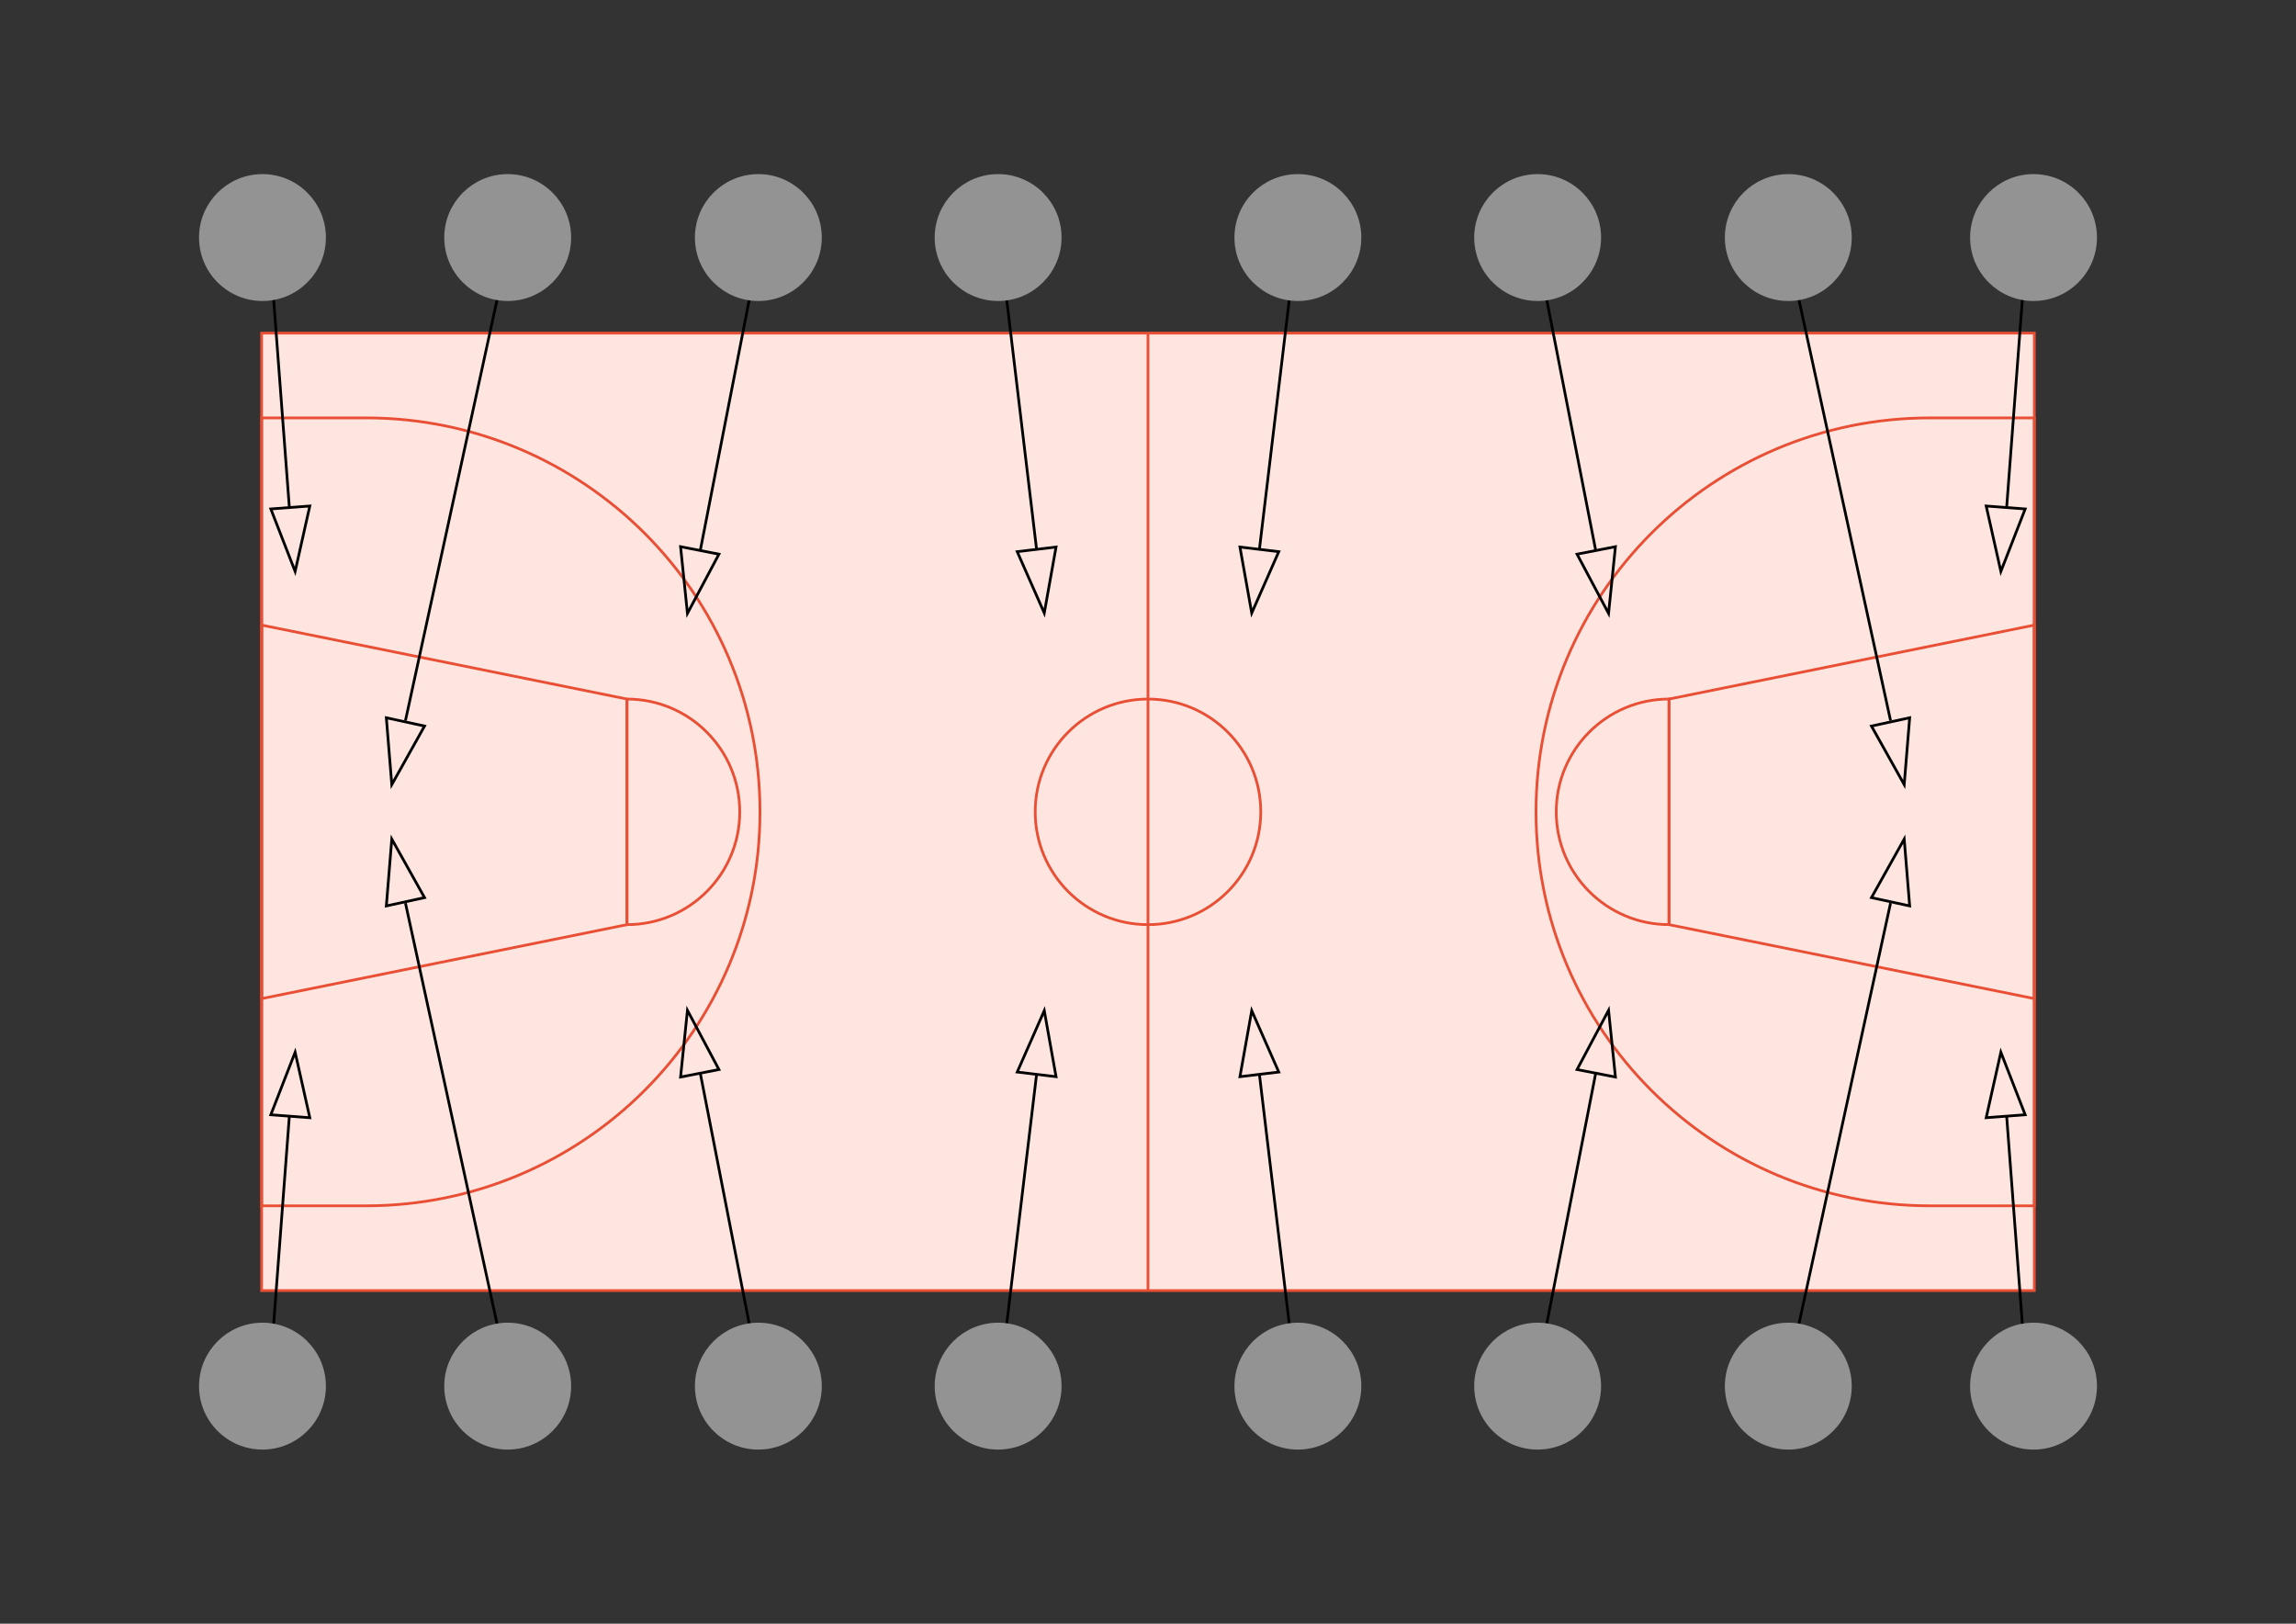 <?xml version="1.0" encoding="UTF-8"?>
<svg id="Capa_1" data-name="Capa 1" xmlns="http://www.w3.org/2000/svg" viewBox="0 0 841.89 595.28">
  <rect x="0" y="0" width="841.89" height="595.28" fill="#333333" stroke="none"/>
  <defs>
    <style>
      .cls-1 {
        stroke: #000;
      }

      .cls-1, .cls-2, .cls-3, .cls-4 {
        stroke-miterlimit: 10;
      }

      .cls-1, .cls-3 {
        fill: none;
      }

      .cls-2 {
        fill: #ffe5e0;
      }

      .cls-2, .cls-3 {
        stroke: #e84f35;
      }

      .cls-4 {
        fill: #939393;
        stroke: #939393;
        stroke-width: 3px;
      }
    </style>
  </defs>
  <g>
    <rect class="cls-2" x="95.94" y="122.13" width="650" height="351.02"/>
    <path class="cls-3" d="M134.24,442.07c79.77,0,144.43-64.66,144.43-144.43s-64.66-144.43-144.43-144.43h-38.3v288.86h38.3Z"/>
    <path class="cls-3" d="M229.9,256.28v82.71c22.84,0,41.35-18.51,41.35-41.35s-18.51-41.35-41.35-41.35Z"/>
    <polygon class="cls-3" points="95.94 366.11 229.9 338.99 229.9 256.28 95.94 229.17 95.94 366.11"/>
    <path class="cls-3" d="M707.65,153.21c-79.77,0-144.43,64.66-144.43,144.43s64.66,144.43,144.43,144.43h38.3V153.21h-38.3Z"/>
    <path class="cls-3" d="M611.99,338.99v-82.71c-22.84,0-41.35,18.51-41.35,41.35s18.51,41.35,41.35,41.35Z"/>
    <polygon class="cls-3" points="745.94 229.17 611.99 256.28 611.99 338.99 745.94 366.11 745.94 229.17"/>
    <circle class="cls-3" cx="420.94" cy="297.64" r="41.35"/>
    <line class="cls-3" x1="420.94" y1="122.13" x2="420.94" y2="473.15"/>
  </g>
  <line class="cls-1" x1="100.17" y1="107.58" x2="106.11" y2="186.22"/>
  <line class="cls-1" x1="148.67" y1="264.18" x2="182.71" y2="107.84"/>
  <line class="cls-1" x1="256.83" y1="201.54" x2="275.19" y2="107.58"/>
  <line class="cls-1" x1="380.11" y1="201.54" x2="368.58" y2="105.2"/>
  <polygon class="cls-1" points="99.3 186.59 108.22 209.5 113.6 185.51 99.3 186.59"/>
  <polygon class="cls-1" points="141.66 263.14 143.66 287.65 155.67 266.19 141.66 263.14"/>
  <polygon class="cls-1" points="249.55 200.42 252.07 224.88 263.62 203.17 249.55 200.42"/>
  <polygon class="cls-1" points="372.99 202.25 382.91 224.75 387.23 200.55 372.99 202.25"/>
  <line class="cls-1" x1="100.17" y1="487.7" x2="106.11" y2="409.05"/>
  <line class="cls-1" x1="148.67" y1="331.09" x2="182.71" y2="487.43"/>
  <line class="cls-1" x1="256.83" y1="393.73" x2="275.19" y2="487.7"/>
  <line class="cls-1" x1="380.11" y1="393.73" x2="368.58" y2="490.07"/>
  <polygon class="cls-1" points="99.3 408.69 108.22 385.77 113.6 409.77 99.3 408.69"/>
  <polygon class="cls-1" points="141.66 332.13 143.66 307.62 155.67 329.08 141.66 332.13"/>
  <polygon class="cls-1" points="249.55 394.86 252.07 370.4 263.62 392.11 249.55 394.86"/>
  <polygon class="cls-1" points="372.99 393.03 382.91 370.52 387.23 394.73 372.99 393.03"/>
  <line class="cls-1" x1="741.72" y1="107.58" x2="735.78" y2="186.22"/>
  <line class="cls-1" x1="693.22" y1="264.18" x2="659.18" y2="107.84"/>
  <line class="cls-1" x1="585.06" y1="201.54" x2="566.7" y2="107.58"/>
  <line class="cls-1" x1="461.78" y1="201.54" x2="473.31" y2="105.2"/>
  <polygon class="cls-1" points="742.59 186.59 733.67 209.5 728.29 185.51 742.59 186.59"/>
  <polygon class="cls-1" points="700.23 263.14 698.23 287.65 686.22 266.19 700.23 263.14"/>
  <polygon class="cls-1" points="592.34 200.42 589.82 224.88 578.27 203.17 592.34 200.42"/>
  <polygon class="cls-1" points="468.9 202.25 458.98 224.75 454.66 200.55 468.9 202.25"/>
  <line class="cls-1" x1="741.72" y1="487.7" x2="735.78" y2="409.05"/>
  <line class="cls-1" x1="693.22" y1="331.09" x2="659.18" y2="487.43"/>
  <line class="cls-1" x1="585.06" y1="393.73" x2="566.7" y2="487.7"/>
  <line class="cls-1" x1="461.78" y1="393.73" x2="473.31" y2="490.07"/>
  <polygon class="cls-1" points="742.59 408.69 733.67 385.77 728.29 409.77 742.59 408.69"/>
  <polygon class="cls-1" points="700.23 332.13 698.23 307.62 686.22 329.08 700.23 332.13"/>
  <polygon class="cls-1" points="592.34 394.86 589.82 370.4 578.27 392.11 592.34 394.86"/>
  <polygon class="cls-1" points="468.9 393.03 458.98 370.52 454.66 394.73 468.9 393.03"/>
  <circle class="cls-4" cx="96.24" cy="87.09" r="21.76"/>
  <circle class="cls-4" cx="186.16" cy="87.09" r="21.76"/>
  <circle class="cls-4" cx="278.07" cy="87.09" r="21.76"/>
  <circle class="cls-4" cx="365.99" cy="87.09" r="21.76"/>
  <circle class="cls-4" cx="475.9" cy="87.09" r="21.76"/>
  <circle class="cls-4" cx="563.82" cy="87.09" r="21.76"/>
  <circle class="cls-4" cx="655.73" cy="87.09" r="21.76"/>
  <circle class="cls-4" cx="745.65" cy="87.09" r="21.76"/>
  <circle class="cls-4" cx="96.24" cy="508.18" r="21.76"/>
  <circle class="cls-4" cx="186.16" cy="508.18" r="21.76"/>
  <circle class="cls-4" cx="278.07" cy="508.18" r="21.76"/>
  <circle class="cls-4" cx="365.99" cy="508.18" r="21.76"/>
  <circle class="cls-4" cx="475.9" cy="508.18" r="21.76"/>
  <circle class="cls-4" cx="563.82" cy="508.18" r="21.76"/>
  <circle class="cls-4" cx="655.73" cy="508.18" r="21.76"/>
  <circle class="cls-4" cx="745.65" cy="508.18" r="21.76"/>
</svg>